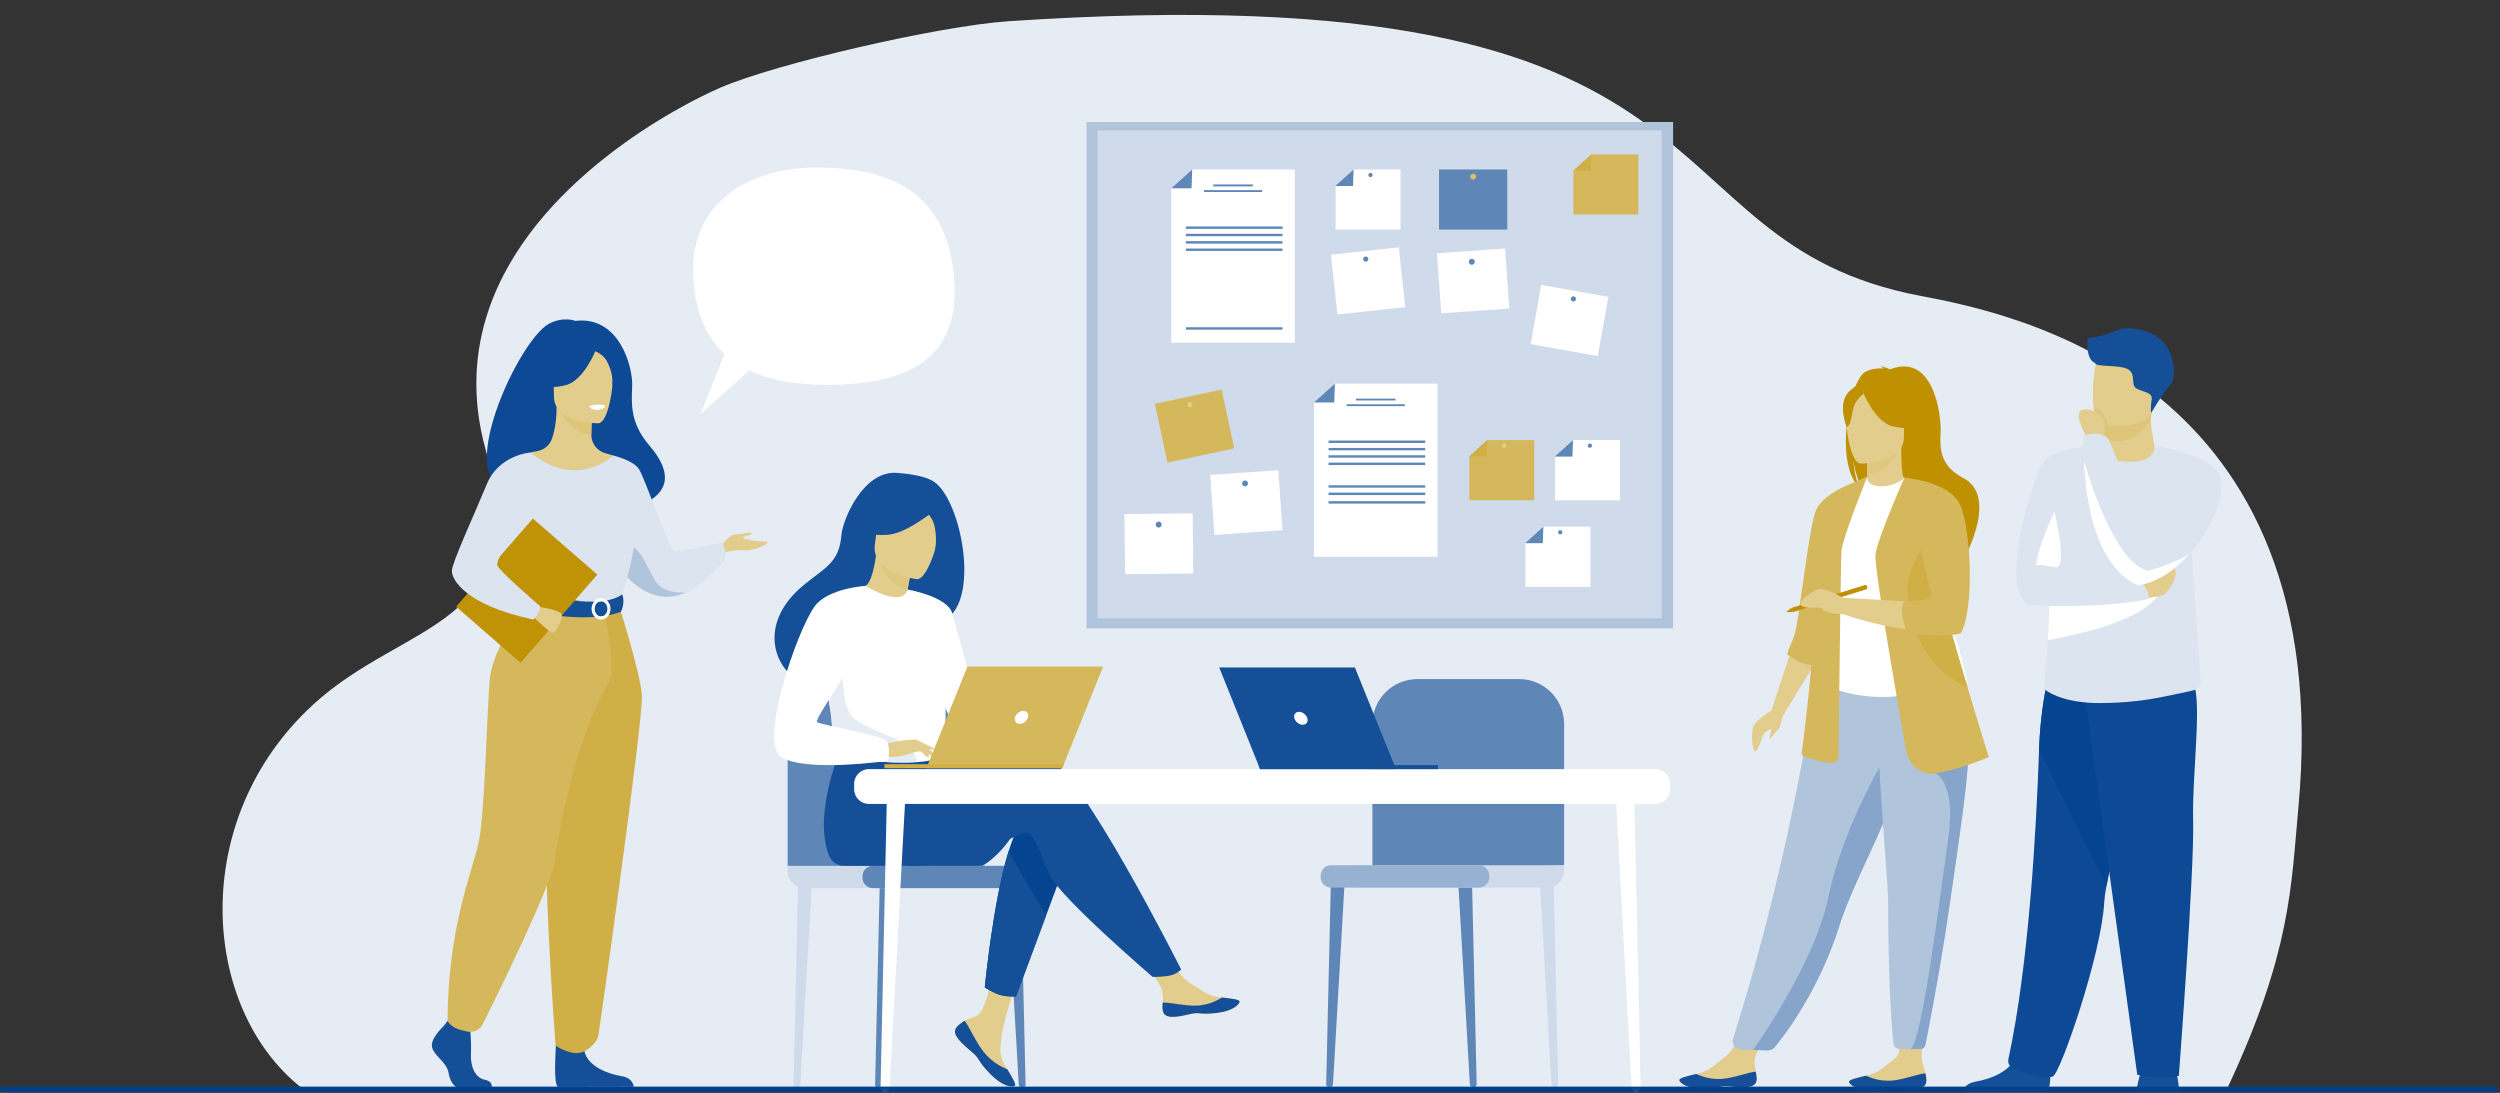<svg xmlns="http://www.w3.org/2000/svg" xmlns:xlink="http://www.w3.org/1999/xlink" width="549" height="240" viewBox="0 0 549 240">
    <rect x="0" y="0" width="549" height="240" fill="#333333" stroke="none"/>
    <defs>
        <path id="vwogg9oava" d="M0 239.909L548.623 239.909 548.623 0.801 0 0.801z"/>
    </defs>
    <g fill="none" fill-rule="evenodd">
        <g>
            <g transform="translate(-209 -3591) translate(209 3591)">
                <path fill="#E6ECF4" d="M66.125 238.814c.022.016 423.096-.052 423.096-.052 13.93-29.71 13.905-44.226 15.49-61.255 8.752-94.124-62.142-108.595-82.91-112.52C358.207 52.97 387.15-6.493 221.44 4.664c-15.188 1.023-50.998 9.277-63.34 14.625-8.655 3.748-41.268 20.52-50.836 48.89-3.022 8.953-3.747 19.062-.7 30.281 10.784 39.703-17.332 37.42-37.877 56.341-27.421 25.251-24.555 66.547-2.562 84.013"/>
                <path fill="#5E87B8" d="M323.522 238.784h.066c.386 0 .697-.318.688-.705l-1.044-45.257-3.076-.359 2.623 45.62c.023.393.35.701.743.701"/>
                <path fill="#CFDBEA" d="M341.446 238.784h.066c.386 0 .697-.318.688-.705l-1.044-45.257-3.076-.359 2.623 45.62c.023.393.349.701.743.701"/>
                <path fill="#5E87B8" d="M291.986 238.784h-.065c-.387 0-.697-.318-.689-.705l1.045-45.257 3.075-.359-2.623 45.62c-.022.393-.348.701-.743.701M343.484 190.015v-31.012c0-5.457-4.424-9.88-9.88-9.88H311.26c-5.457 0-9.88 4.423-9.88 9.88v32.198l42.104-1.186z"/>
                <path fill="#CFDBEA" d="M297.376 194.911h42.373c2.063 0 3.735-1.672 3.735-3.735v-1.16h-46.108v4.895z"/>
                <path fill="#96B1D1" d="M292.272 194.911h32.506c1.248 0 2.26-1.011 2.26-2.26v-.376c0-1.248-1.012-2.26-2.26-2.26h-32.506c-1.248 0-2.26 1.012-2.26 2.26v.377c0 1.248 1.012 2.26 2.26 2.26"/>
                <mask id="330opzrizb" fill="#fff">
                    <use xlink:href="#vwogg9oava"/>
                </mask>
                <path fill="#B0C4DC" d="M238.606 137.983L367.413 137.983 367.413 26.791 238.606 26.791z" mask="url(#330opzrizb)"/>
                <path fill="#CFDBEA" d="M241.058 135.766L364.908 135.766 364.908 28.644 241.058 28.644z" mask="url(#330opzrizb)"/>
                <path fill="#FFF" d="M284.345 75.252L257.205 75.252 257.205 41.362 261.808 37.214 284.345 37.214z" mask="url(#330opzrizb)"/>
                <path fill="#5E87B8" d="M257.206 41.363L261.66 41.363 261.808 37.214zM266.43 40.927L275.12 40.927 275.12 40.513 266.43 40.513zM264.385 42.168L277.166 42.168 277.166 41.754 264.385 41.754zM260.418 50.259L281.64 50.259 281.64 49.727 260.418 49.727zM260.418 51.875L281.64 51.875 281.64 51.343 260.418 51.343zM260.418 53.49L281.64 53.49 281.64 52.958 260.418 52.958zM260.418 55.106L281.64 55.106 281.64 54.574 260.418 54.574zM260.418 72.397L281.64 72.397 281.64 71.865 260.418 71.865z" mask="url(#330opzrizb)"/>
                <path fill="#FFF" d="M315.682 122.269L288.542 122.269 288.542 88.38 293.145 84.232 315.682 84.232z" mask="url(#330opzrizb)"/>
                <path fill="#5E87B8" d="M288.543 88.38L292.997 88.38 293.145 84.232zM297.767 87.944L306.457 87.944 306.457 87.53 297.767 87.53zM295.722 89.185L308.503 89.185 308.503 88.772 295.722 88.772zM291.755 97.277L312.977 97.277 312.977 96.744 291.755 96.744zM291.755 98.892L312.977 98.892 312.977 98.36 291.755 98.36zM291.755 100.508L312.977 100.508 312.977 99.976 291.755 99.976zM291.755 102.124L312.977 102.124 312.977 101.592 291.755 101.592zM291.755 107.095L312.977 107.095 312.977 106.563 291.755 106.563zM291.755 108.711L312.977 108.711 312.977 108.179 291.755 108.179zM291.755 110.585L312.977 110.585 312.977 110.053 291.755 110.053zM316.011 50.426L330.997 50.426 330.997 37.214 316.011 37.214z" mask="url(#330opzrizb)"/>
                <path fill="#D9BD69" d="M322.848 38.787c0-.362.293-.656.656-.656.363 0 .656.294.656.656 0 .363-.293.656-.656.656-.363 0-.656-.293-.656-.656" mask="url(#330opzrizb)"/>
                <path fill="#FFF" d="M315.569 55.621L330.519 54.577 331.439 67.757 316.489 68.8z" mask="url(#330opzrizb)"/>
                <path fill="#5E87B8" d="M322.556 57.531c-.025-.362.247-.675.609-.7.361-.025.675.247.7.609.025.361-.247.675-.609.7-.361.025-.675-.247-.7-.609" mask="url(#330opzrizb)"/>
                <path fill="#FFF" d="M265.77 104.294L280.72 103.25 281.64 116.43 266.69 117.474z" mask="url(#330opzrizb)"/>
                <path fill="#5E87B8" d="M272.757 106.204c-.025-.361.248-.675.609-.7.362-.025.675.247.7.609.026.361-.247.675-.608.7-.362.025-.676-.247-.7-.609" mask="url(#330opzrizb)"/>
                <path fill="#FFF" d="M246.925 112.886L261.911 112.732 262.046 125.943 247.061 126.097z" mask="url(#330opzrizb)"/>
                <path fill="#5E87B8" d="M253.786 115.208c-.003-.363.287-.66.65-.663.362-.004.659.287.662.65.004.362-.286.658-.649.662-.362.004-.659-.287-.663-.65" mask="url(#330opzrizb)"/>
                <path fill="#FFF" d="M338.455 62.557L353.207 65.194 350.883 78.2 336.131 75.563z" mask="url(#330opzrizb)"/>
                <path fill="#5E87B8" d="M344.955 65.537c.055-.31.352-.516.662-.461.31.055.516.352.46.662-.054.31-.351.517-.661.461-.31-.055-.517-.352-.461-.662" mask="url(#330opzrizb)"/>
                <path fill="#FFF" d="M292.274 55.928L307.173 54.315 308.594 67.45 293.695 69.063z" mask="url(#330opzrizb)"/>
                <path fill="#5E87B8" d="M299.348 56.962c-.033-.313.193-.595.506-.628.314-.034.595.192.629.505.034.314-.193.595-.506.629-.313.034-.595-.192-.629-.506" mask="url(#330opzrizb)"/>
                <path fill="#D6B85C" d="M253.617 88.671L268.274 85.546 271.029 98.467 256.373 101.592z" mask="url(#330opzrizb)"/>
                <path fill="#E2CD8C" d="M261.008 89.332c-.265-.171-.34-.524-.169-.789.172-.264.525-.34.79-.168.264.171.34.525.168.79-.172.263-.525.339-.79.167" mask="url(#330opzrizb)"/>
                <path fill="#FFF" d="M307.565 50.426L293.302 50.426 293.302 40.842 297.251 37.214 307.565 37.214z" mask="url(#330opzrizb)"/>
                <path fill="#5E87B8" d="M293.226 40.842L297.122 40.842 297.251 37.214zM300.486 38.436c0-.258.21-.468.47-.468.258 0 .468.21.468.468 0 .26-.21.47-.469.47s-.469-.21-.469-.47" mask="url(#330opzrizb)"/>
                <path fill="#FFF" d="M349.24 128.875L334.977 128.875 334.977 119.291 338.926 115.663 349.24 115.663z" mask="url(#330opzrizb)"/>
                <path fill="#5E87B8" d="M334.901 119.292L338.797 119.292 338.926 115.663zM342.161 116.885c0-.258.21-.469.469-.469.26 0 .469.21.469.47 0 .258-.21.468-.47.468-.258 0-.468-.21-.468-.469" mask="url(#330opzrizb)"/>
                <path fill="#FFF" d="M355.747 109.856L341.483 109.856 341.483 100.273 345.433 96.645 355.747 96.645z" mask="url(#330opzrizb)"/>
                <path fill="#5E87B8" d="M341.407 100.273L345.303 100.273 345.433 96.645zM348.668 97.867c0-.26.21-.47.469-.47.258 0 .468.21.468.47 0 .259-.21.469-.468.469-.26 0-.47-.21-.47-.47" mask="url(#330opzrizb)"/>
                <path fill="#D6B85C" d="M336.924 109.856L322.66 109.856 322.66 100.273 326.61 96.645 336.924 96.645z" mask="url(#330opzrizb)"/>
                <path fill="#D1AF47" d="M322.584 100.273L326.48 100.273 326.61 96.645z" mask="url(#330opzrizb)"/>
                <path fill="#E2CD8C" d="M329.845 97.867c0-.26.21-.47.469-.47s.469.21.469.47c0 .259-.21.469-.47.469-.258 0-.468-.21-.468-.47" mask="url(#330opzrizb)"/>
                <path fill="#D6B85C" d="M359.772 47.119L345.509 47.119 345.509 37.535 349.458 33.907 359.772 33.907z" mask="url(#330opzrizb)"/>
                <path fill="#D1AF47" d="M345.433 37.535L349.328 37.535 349.458 33.907z" mask="url(#330opzrizb)"/>
                <path fill="#E2CD8C" d="M385.746 237.165c-.13 1.762-2.615 1.78-5.437 1.454-2.82-.328-2.07.386-6.02.441-3.95.055-5.312-1.25-5.503-1.815-.17-.5 1.732-.922 3.767-1.418.256-.06.513-.126.77-.19 2.295-.584 3.814-2.301 5.777-3.801 1.86-1.42 4.26-6.562 4.26-6.562l5.395-.244s-2.273 4.609-3.126 6.595c-.502 1.17-.288 2.605-.07 3.707.116.6.233 1.212.187 1.833" mask="url(#330opzrizb)"/>
                <path fill="#144F98" d="M380.31 238.619c-2.822-.328-2.072.386-6.021.441-3.95.055-5.312-1.25-5.503-1.815-.17-.5 1.732-.922 3.767-1.418l.024.038s2.544 1.365 5.796 1.038c2.652-.266 5.357-1.373 7.186-1.57.116.599.233 1.211.187 1.832-.13 1.762-2.615 1.78-5.437 1.454" mask="url(#330opzrizb)"/>
                <path fill="#E2CD8C" d="M423.012 237.53c-.128 1.763-2.614 1.784-5.435 1.46-2.822-.325-2.07.388-6.02.447-3.95.06-5.313-1.245-5.505-1.81-.171-.5 1.731-.923 3.766-1.42.256-.063.513-.127.77-.193 2.293-.585 3.811-2.304 5.773-3.806 1.859-1.423.002-9.844.002-9.844l5.935-.578s-.285 7.091-.28 10.315c0 1.272.586 2.495.805 3.597.118.599.235 1.212.189 1.833" mask="url(#330opzrizb)"/>
                <path fill="#144F98" d="M417.577 238.99c-2.822-.325-2.07.388-6.02.447-3.95.059-5.313-1.245-5.505-1.81-.17-.5 1.731-.923 3.766-1.42l.024.036s2.545 1.363 5.797 1.033c2.651-.269 5.355-1.378 7.184-1.578.117.599.235 1.212.189 1.833-.128 1.762-2.614 1.783-5.435 1.458" mask="url(#330opzrizb)"/>
                <path fill="#BF9000" d="M405.692 91.98c-1.022-4.202.46-6.16 1.795-7.201.634-1.547 1.357-2.662 2.097-3.082 1.349-.767 2.965-.85 4.096-.784-.292-.3-.864-.41-.864-.41.7-.104 2.266.592 2.266.592 9.752-3.758 11.285 10.601 11.08 13.937-.204 3.336-.177 7.265 4.897 9.893 9.68 5.015-3.217 23.913-3.217 23.913.246-2.695-12.193-16.921-18.682-21.182-1.58-2.326-2.141-6.434-2.183-6.757.272 3.257.83 5.085 1.328 6.113-2.958-2.722-3.396-9.259-2.613-15.032" mask="url(#330opzrizb)"/>
                <path fill="#E2CD8C" d="M409.544 107.868c-.033.015 3.133 1.658 5.514 1.007 2.24-.61 3.704-3.515 3.673-3.521-.948-.189-1.222-1.492-1.202-7.094l-.429.085-7.21 1.428s.164 2.269.169 4.406c.005 1.795-.104 3.497-.515 3.69" mask="url(#330opzrizb)"/>
                <path fill="#DFC780" d="M409.89 99.773s.164 2.269.169 4.406c4.035-.113 6.167-3.794 7.041-5.834l-7.21 1.428z" mask="url(#330opzrizb)"/>
                <path fill="#B0C4DC" d="M380.554 228.13c-.354 1.109.441 2.25 1.603 2.305l2.816.132 2.981.091c.746.023 1.458-.302 1.929-.88 2.38-2.918 9.702-12.646 14.144-26.779.125-.396.256-.797.396-1.203 2.933-8.554 9.015-19.29 12.22-29.01.51-1.547.968-3.004 1.379-4.383.132-.442.26-.876.382-1.303 2.362-8.206 3.045-13.594 3.675-19.35l-23.141.185s-4.872 37.867-18.384 80.196" mask="url(#330opzrizb)"/>
                <path fill="#FFF" d="M402.178 134.637c.058 11.013-1.616 15.737-1.616 15.737s9.908 5.034 21.685 1.328c.138-.043 9.75-2.237 9.75-2.237-.197-.445-1.95-7.867-2.141-8.276-2.487-5.34-4.374-7.68-4.67-9.322-.546-3.064-.558-6.235-.286-9.226.719-7.916 2.856-14.488 2.856-14.488-3.209-.73-6.214-2.013-9.553-3.266-.768.957-3.117 1.958-5.154 1.912-2.346-.052-3.106-1.056-2.985-2.152-2.5 1.39-4.494 2.705-4.494 2.705-2.124 3.69-6.434 7.274-6.745 12.935-.078 1.392 3.35 14.042 3.353 14.35" mask="url(#330opzrizb)"/>
                <path fill="#87A5CA" d="M422.08 135.865c1.011 1.432 2.95 10.134 7.776 11.228-2.487-6.203-4.374-8.922-4.67-10.828-.546-3.56-.558-7.244-.285-10.718-1.616-2.83-2.822-4.772-2.822-4.772-.126-.457-2.566-8.002-3.348-1.258-.78 6.745 2.219 14.746 3.348 16.348" mask="url(#330opzrizb)"/>
                <path fill="#E2CD8C" d="M408.542 101.797s9.547.157 9.553-5.79c.007-5.946 1.244-9.93-4.851-10.282-6.095-.352-7.282 1.916-7.767 3.9-.485 1.984.582 11.978 3.065 12.172" mask="url(#330opzrizb)"/>
                <path fill="#BF9000" d="M408.896 85.58s2.614 6.975 6.625 8.007c4.011 1.031 5.751-.043 5.751-.043s-3.077-2.445-3.715-6.711c0 0-6.69-4.574-8.661-1.254" mask="url(#330opzrizb)"/>
                <path fill="#BF9000" d="M409.544 86.145s-1.952 1.558-2.428 3.072-.69 4.632-1.599 4.526c0 0-1.969-4.742.244-7.424 2.347-2.845 3.783-.174 3.783-.174" mask="url(#330opzrizb)"/>
                <path fill="#E2CD8C" d="M393.522 142.281L389.013 156.027 391.585 157.059 399.04 144.914z" mask="url(#330opzrizb)"/>
                <path fill="#D6B85C" d="M405.678 106.542s-5.316 2.11-6.855 5.4c-1.538 3.288-3.868 25.35-4.796 27.616-.928 2.266-1.626 4.06-1.626 4.06s2.68 2.258 5.377 2.425c2.695.166 7.9-39.5 7.9-39.5" mask="url(#330opzrizb)"/>
                <path fill="#D6B85C" d="M410.064 104.647s-5.523 13.644-5.685 16.406c-.163 2.76-.65 45.156-.65 45.156s.325 1.949-3.411 1.137c-3.736-.813-4.71-1.625-4.71-1.625s3.573-26.151 2.598-35.247c-.974-9.097 7.472-23.932 7.472-23.932l4.386-1.895z" mask="url(#330opzrizb)"/>
                <path fill="#87A5CA" d="M384.974 230.567l3.235.1c.579.017 1.133-.232 1.501-.678 2.175-2.634 9.761-12.495 14.317-26.99.125-.396.256-.797.396-1.204 2.933-8.553 9.015-19.29 12.22-29.008.51-1.548.968-3.005 1.379-4.384.132-.442.26-.876.382-1.303l-3.408-2.586s-10.232 16.568-13.399 32.16c-2.752 13.544-13.771 29.84-16.623 33.893" mask="url(#330opzrizb)"/>
                <path fill="#B0C4DC" d="M414.64 198.126c-.055 7.173.285 23.161 1.158 30.976.08.716.685 1.255 1.404 1.255h2.415c1.018 0 1.78-.007 2.285-.014.438-.007.811-.32.896-.75 2.4-12.22 4.12-22.37 5.378-31.142 1.052-7.342 1.988-13.636 2.707-19.055.725-5.453 1.228-10.019 1.408-13.876.028-.608.049-1.2.06-1.772.012-.577.015-1.138.01-1.682l-19.995-1.949c.252 13.285 2.306 33.603 2.274 38.01" mask="url(#330opzrizb)"/>
                <path fill="#87A5CA" d="M419.617 230.357c.914 0 1.622-.005 2.123-.012.531-.007.986-.388 1.088-.91 2.385-12.148 4.095-22.25 5.347-30.984 1.053-7.342 1.989-13.636 2.708-19.055.725-5.453 1.228-10.019 1.408-13.877l-7.337 4.316s4.683 1.652 2.897 14.16c-1.787 12.507-5.747 44.592-8.234 46.362" mask="url(#330opzrizb)"/>
                <path fill="#D6B85C" d="M418.673 165.397s1.408 5.088 6.28 4.439c4.874-.65 11.803-3.574 11.803-3.574s-2.082-6.58-4.671-15.224c-3.135-10.466-7.016-23.957-8.845-32.467-.513-2.385-.864-4.376-.994-5.803l-4.043-7.843s-6.028 13.529-6.352 16.94c-.325 3.411 6.822 43.532 6.822 43.532" mask="url(#330opzrizb)"/>
                <path fill="#E2CD8C" d="M423.538 121.356l-5.335-16.431c.014.007 6.739 2 10.121 3.71 0 0 2.115 2.726 3.423 9.014 0 0 1.382 15.099-1.704 20.621 0 0-9.746 1.95-25.34-3.41v-3.574s17.056.893 20.548 1.3l-1.713-11.23z" mask="url(#330opzrizb)"/>
                <path fill="#D1AF47" d="M418.889 129.012c.217 5.522 1.517 16.243 13.103 21.981l.093.045c-3.135-10.466-7.016-23.957-8.845-32.467-2.128 3.18-4.47 7.4-4.351 10.44" mask="url(#330opzrizb)"/>
                <path fill="#D6B85C" d="M418.203 104.925s9.89.697 12.273 6.003c2.382 5.306 3.14 22.957.109 28.155 0 0-4.175 1.188-11.558-.192l-.273-.052s-2.355-5.767-.244-6.903c0 0 6.227.324 5.577-1.733-.65-2.058-5.884-25.278-5.884-25.278" mask="url(#330opzrizb)"/>
                <path fill="#BF9000" d="M393.403 133.494l.292.936 16.23-5.049s.217-.246.11-.574c-.118-.361-.401-.362-.401-.362l-16.23 5.049z" mask="url(#330opzrizb)"/>
                <path fill="#BF9000" d="M392.23 134.379L393.403 133.494 393.695 134.43z" mask="url(#330opzrizb)"/>
                <path fill="#E2CD8C" d="M389.653 155.652s-4.117 2.275-4.658 4.008c-.542 1.734-.17 5.364.484 5.31.654-.055 1.629-3.901 2.17-4.172.542-.271 1.3-1.083 1.3-.487 0 .595-.542 1.679-.27 1.842.27.162 1.137-1.517 1.733-1.842.596-.325.846-3.004 1.426-3.724.579-.719-2.185-.935-2.185-.935M404.704 131.286s-3.682-2.268-5.227-1.919c-1.545.349-5.481 3.2-3.588 3.817 1.894.618 3.427-.03 4.155.418.728.449 1.266 1.268 4.66 1.257 3.393-.01 0-3.573 0-3.573" mask="url(#330opzrizb)"/>
                <path fill="#0D4995" d="M115.134 106.923c-.618-1.19 13.466-5.477 13.689 6.271 0 0 26.382-.648 13.785-15.353-4.36-5.09-3.912-9.3-3.781-13.218.132-3.919-2.716-15.307-12.482-14.16 0 0-2.557-1.04-5.749.615-7.257 3.765-23.516 40.178-5.462 35.845" mask="url(#330opzrizb)"/>
                <path fill="#E2CD8C" d="M158.265 120.058s1.718-2.615 3.102-2.666c1.384-.051 3.947-.769 3.742-.256-.205.512-1.794.564-1.948.871-.154.308 2.358.77 3.075.82.718.052 2.41 0 2.359.36-.052.358-3.05 1.845-5.165 1.64-2.114-.206-4.729.615-4.729.615l-.436-1.384z" mask="url(#330opzrizb)"/>
                <path fill="#DBE4EF" d="M133.43 120.903s.933 1.849 2.626 3.973c2.04 2.555 5.187 5.508 9.138 6.09 1.887.28 3.732-.127 5.429-.88l.005-.002c4.798-2.13 8.406-7.028 8.406-7.028.846-2.306-.538-3.87-.538-3.87s-9.688 2.179-10.61 1.717c-.924-.461-6.306-15.967-7.587-17.915-1.283-1.949-5.65-2.96-5.65-2.96l-1.22 20.875z" mask="url(#330opzrizb)"/>
                <path fill="#B0C4DC" d="M136.056 124.876c2.04 2.555 5.187 5.508 9.138 6.09 1.887.28 3.732-.127 5.428-.88-.187.024-4.979.617-6.89-2.8-1.948-3.487-4.054-9.023-6.948-7.178-1.25.797-1.194 2.776-.728 4.768" mask="url(#330opzrizb)"/>
                <path fill="#144F98" d="M97.284 225.484s-2.956 2.698-2.38 4.615c.577 1.917 3.245 3.195 3.606 5.537.36 2.343 1.802 3.621 3.1 3.621h6.188s.955-1.649-1.352-2.145c-2.307-.497-3.177-3.25-3.033-5.807.144-2.555-.217-5.963-.217-5.963l-4.902-1.136-1.01 1.278zM122.306 226.629s-1.064 11.43.234 12.068l16.61-.034s0-1.917-2.668-2.343c-2.668-.426-7.354-1.988-8.148-5.466-.793-3.48-6.028-4.225-6.028-4.225" mask="url(#330opzrizb)"/>
                <path fill="#E2CD8C" d="M110.47 144.633c3.417-7.665 5.509-9.865 5.11-12.244-.297-1.771.904-33.016.904-33.016.406-.125 1.219-.238 1.663-.337 1.403-.311 2.563-1.296 3.046-2.649.582-1.629 1.044-4.035 1.033-7.05l.438.087 7.362 1.458s-.167 2.317-.172 4.5v.054c-.01 1.895 1.234 3.568 3.055 4.094.93.268 1.74.498 1.74.498s2.703 7.718 3.219 15.646c.516 7.929-4.916 11.373.04 27.217 5.061 16.182-29.327 5.978-27.439 1.742" mask="url(#330opzrizb)"/>
                <path fill="#DEC57A" d="M130.026 90.882s-.167 2.317-.172 4.5c-4.12-.117-6.298-3.875-7.19-5.958l7.362 1.458z" mask="url(#330opzrizb)"/>
                <path fill="#E2CD8C" d="M131.402 92.949s-9.747.16-9.754-5.911c-.006-6.071-1.269-10.14 4.954-10.5 6.223-.358 7.434 1.957 7.93 3.983.495 2.026-.595 12.23-3.13 12.428" mask="url(#330opzrizb)"/>
                <path fill="#0D4995" d="M131.041 76.39s-2.668 7.123-6.764 8.176-5.872-.044-5.872-.044 3.141-2.495 3.793-6.852c0 0 6.83-4.67 8.843-1.28" mask="url(#330opzrizb)"/>
                <path fill="#0D4995" d="M130.38 76.968s1.979.74 2.793 2.184c.797 1.41 1.475 3.28 1.318 5.573 0 0 2.01-4.841-.25-7.58-2.395-2.904-3.861-.177-3.861-.177" mask="url(#330opzrizb)"/>
                <path fill="#E6ECF4" d="M129.281 89.182s.673.885 2.018.821c1.084-.051 1.502-.991 1.502-.991s-1.99-.48-3.52.17" mask="url(#330opzrizb)"/>
                <path fill="#DBE4EF" d="M109.529 113.194s-.248 3.49 0 7.677c.164 2.776 2.972 6.495 3.37 7.414 1 2.307 2.127 2.682 2.127 2.682l8.721 2.137 3.067.75 9.67-2.887s4.404-12.293 2.635-19.214c-1.768-6.92-4.47-11.726-4.47-11.726s-7.89 7.726-18.165-.655l-6.955 13.822z" mask="url(#330opzrizb)"/>
                <path fill="#C49812" d="M112.081 122.005c.165 2.775.42 5.36.818 6.28 1 2.307 2.127 2.682 2.127 2.682l8.721 2.137 3.788-1.113s-12.644-1.916-11.243-12.794l-4.21 2.808z" mask="url(#330opzrizb)"/>
                <path fill="#D1AF47" d="M135.869 132.833s4.788 14.906 5.096 19.98c.307 5.075-9.154 72.093-9.535 74.431-.358 2.205-3.096 3.61-3.096 3.61s-1.258.742-3.055.235c-2.493-.704-3.28-1.547-3.28-1.547s-3.728-47.796-1.421-64.87c2.306-17.074 2.333-31.84 2.333-31.84h12.958z" mask="url(#330opzrizb)"/>
                <path fill="#D6B85C" d="M115.58 132.389s-7.305 9.8-7.986 16.426c-.681 6.625-1.068 29.898-2.52 36.357-1.45 6.459-6.78 18.888-6.78 39.034 0 0 .554 1.154 2.265 1.77.547.196 1.28.387 1.991.55 1.411.324 2.859-.366 3.502-1.662 3.604-7.256 15.084-30.658 15.672-35.516.417-3.438 4.041-26.19 11.948-39.541 1.898-3.205-1.165-15.952-1.165-15.952l-16.927-1.466z" mask="url(#330opzrizb)"/>
                <path fill="#FFF" d="M129.498 89.345s.168.715 1.948.605c0 0 1.495-.093 1.449-.879 0 0-1.449-.56-3.397.274" mask="url(#330opzrizb)"/>
                <path fill="#144F98" d="M136.634 130.532s-1.923 1.52-5.742 1.598c-4.562.091-15.865-1.163-15.865-1.163s-.502 1.403-.482 2.885c0 0 13.805 3.482 21.804.508 0 0 1.032-1.941.285-3.828" mask="url(#330opzrizb)"/>
                <path fill="#FFF" d="M130.595 133.705c0 .919.624 1.666 1.392 1.666.767 0 1.391-.747 1.391-1.666 0-.919-.624-1.666-1.391-1.666-.768 0-1.392.747-1.392 1.666m-.69 0c0-1.3.934-2.356 2.082-2.356 1.147 0 2.081 1.056 2.081 2.356 0 1.3-.934 2.355-2.081 2.355-1.148 0-2.082-1.056-2.082-2.355" mask="url(#330opzrizb)"/>
                <path fill="#C09205" d="M100.165 133.228L114.309 145.545 131.168 126.184 117.023 113.867z" mask="url(#330opzrizb)"/>
                <path fill="#E2CD8C" d="M118.217 133.273s5.182.606 5.166 1.837c-.016 1.23-1.291 3.757-1.931 3.87-.64.112-4.218-3.418-4.218-3.418l.983-2.289z" mask="url(#330opzrizb)"/>
                <path fill="#DBE4EF" d="M116.484 99.372s-6.919.485-9.57 6.933c-2.653 6.447-7.685 17.272-7.685 19.093 0 1.821 2.81 7.435 17.907 10.663 0 0 1.561-1.643 1.467-2.942 0 0-9.424-8.094-9.398-9.04.047-1.79 1.544-4.151 9.818-12.428 2.25-2.25-2.539-12.279-2.539-12.279" mask="url(#330opzrizb)"/>
                <path fill="#5E87B8" d="M192.927 238.905h-.066c-.386 0-.697-.318-.688-.705l1.044-45.257 3.075-.359-2.622 45.62c-.023.393-.349.7-.743.7" mask="url(#330opzrizb)"/>
                <path fill="#CFDBEA" d="M175.003 238.905h-.066c-.386 0-.697-.318-.688-.705l1.044-45.257 3.076-.359-2.623 45.62c-.023.393-.349.7-.743.7" mask="url(#330opzrizb)"/>
                <path fill="#5E87B8" d="M224.463 238.905h.065c.387 0 .698-.318.688-.705l-1.044-45.257-3.076-.359 2.624 45.62c.022.393.348.7.743.7M172.965 190.136v-31.012c0-5.457 4.424-9.88 9.88-9.88h22.344c5.457 0 9.88 4.423 9.88 9.88v32.197l-42.104-1.185z" mask="url(#330opzrizb)"/>
                <path fill="#CFDBEA" d="M219.073 195.032H176.7c-2.063 0-3.735-1.672-3.735-3.735v-1.16h46.108v4.895z" mask="url(#330opzrizb)"/>
                <path fill="#5E87B8" d="M224.177 195.032H191.67c-1.247 0-2.26-1.011-2.26-2.26v-.376c0-1.248 1.013-2.26 2.26-2.26h32.507c1.248 0 2.26 1.012 2.26 2.26v.377c0 1.248-1.012 2.26-2.26 2.26" mask="url(#330opzrizb)"/>
                <path fill="#144F98" d="M222.976 182.409c-3.201 5.57-7.227 7.721-7.227 7.721h-16.75s26.419-11.971 23.977-7.721" mask="url(#330opzrizb)"/>
                <path fill="#E2CD8C" d="M210.112 225.513c-.437.5-.492 1.06-.276 1.656 0 .002.001.006.004.008.4 1.104 1.72 2.337 3.252 3.568.196.158.37.302.522.435.04.035.08.07.117.105.03.027.06.056.09.081 1.43 1.318.892 1.62 3.46 4.294 2.929 3.047 4.945 3.102 5.519 2.825.485-.237-.501-1.853-1.593-3.67-.053-.087-.105-.176-.16-.264l-.434-.73c-1.28-2.186-.952-3.211-.648-6.465.247-2.643 4.113-14.769 4.113-14.769l-5.612-.967s-1.69 9.656-3.552 11.143c-.996.793-2.11.803-3.067 1.39-.068.04-.135.083-.2.126-.544.36-1.098.732-1.535 1.234" mask="url(#330opzrizb)"/>
                <path fill="#144F98" d="M210.112 225.513c-.437.5-.492 1.06-.276 1.656 0 .002.001.006.004.008.489 1.103 1.776 2.33 3.258 3.557.193.16.364.308.516.446.04.035.08.07.117.105.03.027.06.056.09.081 1.43 1.318.892 1.62 3.46 4.294 2.929 3.047 4.945 3.102 5.519 2.825.485-.237-.501-1.853-1.593-3.67-.57-.208-3.219-1.284-5.22-3.846-1.764-2.25-2.94-5.141-4.14-6.816-.068.04-.135.083-.2.126-.544.36-1.098.732-1.535 1.234" mask="url(#330opzrizb)"/>
                <path fill="#E2CD8C" d="M255.364 222.008c.346 1.732 2.815 1.443 5.574.769s2.103.127 6.03-.307c3.925-.435 5.115-1.899 5.235-2.483.107-.518-1.833-.7-3.914-.94-.262-.03-.524-.062-.787-.094-2.35-.295-4.07-1.811-6.204-3.056-2.022-1.18-5.038-5.985-5.038-5.985l-5.385.427s2.826 4.292 3.919 6.157c.643 1.098.608 2.55.528 3.67-.042.61-.081 1.232.042 1.842" mask="url(#330opzrizb)"/>
                <path fill="#144F98" d="M260.938 222.777c2.759-.674 2.103.127 6.03-.307 3.925-.435 5.115-1.899 5.235-2.483.107-.518-1.833-.7-3.914-.94l-.02.04s-2.354 1.67-5.622 1.748c-2.664.065-5.485-.699-7.325-.67-.042.61-.081 1.233.042 1.843.346 1.732 2.815 1.443 5.574.769" mask="url(#330opzrizb)"/>
                <path fill="#054491" d="M234.729 187.578l-5.034 13.545-6.571 17.685s-1.784.172-3.492-.319c-1.572-.455-3.376-1.643-3.376-1.643s1.825-18.99 5.229-29.89c.872-2.798 1.85-5.061 2.929-6.335 5.276-6.237 10.315 6.957 10.315 6.957" mask="url(#330opzrizb)"/>
                <path fill="#144F98" d="M229.61 166.067c-3.297-1.063-12.702.302-22.15 2.152l-1.978-3.263-20.408-1.594s-6.734 14.934-3.047 24.45c.542 1.398 1.618 2.295 3.454 2.324h.298s12.146-.007 16.09-.007c10.149 0 21.478-6.976 22.944-7.27 2.399-.48 3.359 4.319 5.758 9.357 2.398 5.037 22.55 22.31 22.55 22.31s3.097.03 4.376-.45c1.376-.515 1.88-1.186 1.88-1.186s-22.33-44.424-29.766-46.823M204.679 105.533c-2.614-1.373-6.592-1.558-7.239-1.645-7.732-1.04-12.387 10.197-12.66 13.602-.505 6.276-3.825 7.233-8.498 11.163-9.37 7.882-6.623 17.04-1.499 20.442 3.074 2.041 8.493 0 8.493 0 .076.053 14.819-8.242 22.086-12.243 10.894-1.549 5.979-27.82-.683-31.319" mask="url(#330opzrizb)"/>
                <path fill="#E2CD8C" d="M199.27 133.446c.033.02-3.575 1.252-5.987.184-2.27-1.003-3.989-4.736-3.955-4.739 1.033-.047 2.166-.95 3.039-6.871l.44.157 7.39 2.66s-.535 2.371-.882 4.63c-.291 1.895-.448 3.71-.044 3.979" mask="url(#330opzrizb)"/>
                <path fill="#DFC780" d="M200.197 124.837s-.535 2.371-.882 4.63c-4.245-.765-5.91-4.995-6.509-7.29l7.391 2.66z" mask="url(#330opzrizb)"/>
                <path fill="#E2CD8C" d="M201.298 127.19s-10.112-1.357-9.17-7.641c.942-6.284.272-10.692 6.768-10.091 6.496.6 7.388 3.186 7.584 5.36.195 2.175-2.527 12.564-5.182 12.373" mask="url(#330opzrizb)"/>
                <path fill="#144F98" d="M206.111 111.374s-6.473 5.578-10.876 6.028c-4.404.45-6.07-.964-6.07-.964s2.595-2.155 4.157-5.632c.46-1.025 1.433-1.728 2.552-1.825 3.144-.272 9.104-.395 10.237 2.393" mask="url(#330opzrizb)"/>
                <path fill="#144F98" d="M202.065 110.874s2.165 2.094 2.847 3.647c.658 1.499.856 5.083.332 6.507 0 0 3.374-6.561 1.464-9.748-2.026-3.38-4.643-.406-4.643-.406" mask="url(#330opzrizb)"/>
                <path fill="#FFF" d="M207.786 148.342c-.306 20.47-.084 16.192-2.323 18.135-.54.467-2.057.746-4.053.878-6.276.416-17.31-.618-17.73-1.778-1.447-4.013-.425-5.26-1.633-11.405-.126-.653-.282-1.36-.465-2.13-1.007-4.222-1.987-5.657 1.586-12.438 3.24-6.141 6.606-11.126 6.909-10.946 8.549 5.075 9.238.81 9.238.81s8.62 8.89 8.47 18.874" mask="url(#330opzrizb)"/>
                <path fill="#144F98" d="M229.695 201.123l-6.571 17.685s-1.784.172-3.491-.319c-1.573-.454-3.377-1.643-3.377-1.643s1.825-18.99 5.229-29.89l8.21 14.167z" mask="url(#330opzrizb)"/>
                <path fill="#FFF" d="M199.315 129.466s8.797 1.491 9.83 5.279l7.111 26.052s-4.472.803-6.538-1.263c-2.065-2.066-7.188-19.166-7.188-19.166l-3.215-10.902z" mask="url(#330opzrizb)"/>
                <path fill="#E6ECF4" d="M201.41 167.355c-6.276.416-17.31-.618-17.73-1.778-1.447-4.013-.425-5.26-1.633-11.405l3.027-8.525s-.5 9.493 2.3 11.99c2.796 2.497 11.461 4.82 12.822 6.906.657 1.002 1.088 2.005 1.214 2.812" mask="url(#330opzrizb)"/>
                <path fill="#E2CD8C" d="M194.219 163.362s6.192-1.379 7.191-.83c1 .55 3.441 2.552 3.747 3.248.306.697-2.224-.528-3.047-.75-.533-.142-1.936.345-2.63.577-2.923.974-4.714.473-4.714.473l-.547-2.718z" mask="url(#330opzrizb)"/>
                <path fill="#FFF" d="M190.072 128.654s-8.315.512-11.193 4.526c-4.052 5.651-12.09 29.735-7.483 32.947 5.188 3.617 23.61.946 23.61.946s.613-2.865-.24-4.251c-.853-1.386-14.714-3.625-15.354-4.265-.64-.64 7.997-12.475 7.997-14.395 0-1.919 2.663-15.508 2.663-15.508" mask="url(#330opzrizb)"/>
                <path fill="#E2CD8C" d="M201.71 164.256s1.297 1.674 1.723 1.874c.425.2.7.15.7.15l-.874-1.574-1.549-.45zM201.41 162.533l3.773 1.832s-.161.262-.625.241c-.465-.021-1.637-.45-1.637-.45l-1.51-1.623z" mask="url(#330opzrizb)"/>
                <path fill="#D6B85C" d="M203.433 168.694L233.272 168.694 242.249 146.372 212.455 146.372z" mask="url(#330opzrizb)"/>
                <path fill="#D1AF47" d="M233.622 167.824L194.219 167.824 194.219 168.694 233.272 168.694z" mask="url(#330opzrizb)"/>
                <path fill="#FFF" d="M225.74 157.533c.225-.785-.229-1.421-1.013-1.421-.785 0-1.604.636-1.829 1.42-.225.785.229 1.422 1.014 1.422s1.603-.637 1.828-1.421M359.282 239.731h.087c.511 0 .922-.445.91-.986l-1.38-63.367-4.068-.502 3.469 63.873c.03.551.46.982.982.982M194.367 239.731h-.087c-.511 0-.922-.445-.91-.986l1.38-63.367 4.068-.502-3.469 63.873c-.03.551-.46.982-.982.982" mask="url(#330opzrizb)"/>
                <path fill="#FFF" d="M363.512 176.544H190.819c-1.794 0-3.25-1.455-3.25-3.25v-1.147c0-1.794 1.456-3.25 3.25-3.25h172.693c1.794 0 3.25 1.456 3.25 3.25v1.148c0 1.794-1.456 3.25-3.25 3.25M152.224 60.295c-.657-16.27 12.98-23.498 26.924-23.498 13.944 0 29.119 3.612 30.433 25.248.846 13.918-6.574 22.482-27.939 22.482-7.205 0-12.805-1.136-17.094-3.163l-10.68 9.49 5.248-13.118c-4.65-4.322-6.608-10.42-6.892-17.44" mask="url(#330opzrizb)"/>
                <path fill="#144F98" d="M469.15 239.662s.393-3.057 1.3-4.874c.91-1.817 6.692-.661 6.692-.661s1.157.991 1.405 5.617l-9.397-.082zM449.449 239.62c1.359-.829.586-7.016.586-7.016s-6.332-5.065-7.202-1.187c-.87 3.878-6.015 5.62-8.943 6.094-2.021.328-2.647 1.447-2.841 2.11h18.4z" mask="url(#330opzrizb)"/>
                <path fill="#0D4995" d="M462.563 194.622c-.258 1.42-.421 2.585-.465 3.42-.588 11.48-9.663 37.73-11.286 38.341-2.512.948-6.467-1.066-8.537-1.726-.857-.273-1.436-1.138-1.245-2.015 4.494-20.661 6.146-50.412 6.747-68.026.304-8.872 1.826-15 1.826-15s22.134-5.906 22.266 1.565c.116 6.61-7.332 32.536-9.306 43.441" mask="url(#330opzrizb)"/>
                <path fill="#054491" d="M462.563 194.622l-14.786-30.006c.304-8.872 1.826-15 1.826-15s22.134-5.906 22.266 1.565c.116 6.61-7.332 32.536-9.306 43.441" mask="url(#330opzrizb)"/>
                <path fill="#0D4995" d="M457.638 151.207l11.701 84.805s5.139 1.239 9.135.247c0 0 3.426-45.103 3.14-56.007-.285-10.904 2.46-29.177-.626-31.192-3.084-2.015-23.35 2.147-23.35 2.147" mask="url(#330opzrizb)"/>
                <path fill="#DBE4EF" d="M483.269 149.794c.056.766-.434 1.463-1.172 1.677-1.632.474-3.514.803-7.143 1.555-3.41.708-7.996 1.335-13.63 1.37-8.964.057-12.357-3.032-12.357-3.032-.386.007.204-1.87.735-10.788.18-3.022.354-6.851.48-11.691.113-4.355.19-9.53.196-15.668.01-7.383 11.439-15.327 11.65-15.327l.002.003c0 1.064 1.676 3.025 4.256 3.195 3.063.2 6.821-1.324 6.821-3.088 0-.018 5.538 8.858 7.504 18.315.994 4.76.592 4.633 2.658 33.479" mask="url(#330opzrizb)"/>
                <path fill="#DBE4EF" d="M462.028 97.89s-10.628-.09-13.186 3.497c-2.557 3.588-8.165 22.884-5.239 29.306 2.927 6.42 8.403-2.657 11.442-6.59 3.039-3.933 6.983-26.213 6.983-26.213" mask="url(#330opzrizb)"/>
                <path fill="#E2CD8C" d="M461.92 96.268l.005 1.099s-.3 3.436 3.932 3.937c4.23.504 7.37-.641 7.256-3.292-.381-2.053-.734-4.161-.763-5.86-.01-.63.033-1.3.15-2.057l-8.197-.164-2.415.395.031 5.942z" mask="url(#330opzrizb)"/>
                <path fill="#DEC57A" d="M461.888 90.326l.031 5.942c.871.405 1.854.653 2.955.653 3.768 0 6.204-2.764 7.476-4.769-.01-.631.033-1.3.15-2.057l-8.197-.164-2.415.395z" mask="url(#330opzrizb)"/>
                <path fill="#E2CD8C" d="M473.129 88.776c-.951 5.119-7.557 4.95-10.411 4.629-.804-.09-1.31-.192-1.31-.192-.905-.242-1.41-1.669-1.645-3.538-.466-3.698.123-9.127.747-10.515.94-2.09 2.712-4.35 9.364-2.719 6.653 1.632 4.475 5.776 3.255 12.335" mask="url(#330opzrizb)"/>
                <path fill="#FFF" d="M451.16 112.271s-4.11 9.078-3.99 11.799c0 0 2.035-.07 3.99.513 3.213.958 0-12.312 0-12.312" mask="url(#330opzrizb)"/>
                <path fill="#144F98" d="M458.47 74.287s2.927-.225 6.38-1.727c2.803-1.218 6.34.124 7.488.728-.031-.184-.105-.437-.28-.69 0 0 .515.365.591.876.053.04.077.066.063.075 0 0 .584-.107.96.062 0 0-.263-.037-.357.132-.01.018-.024.033-.042.046 4.373 2.113 4.776 9.023 3.37 10.622-1.694 1.923-4.25 6.276-4.25 6.276s-.214-1.044.094-2.737c.308-1.692-1.154-1.692-3-2.462-1.848-.77-.308-2.924-1.924-4.232-1.616-1.308-7.541-.539-7.465-1.539-2.199-.801-1.629-5.205-1.629-5.43" mask="url(#330opzrizb)"/>
                <path fill="#FFF" d="M474.468 129.276c-1.735 6.967-20.5 10.568-24.766 11.3.18-3.022.355-6.851.48-11.691l24.286.39z" mask="url(#330opzrizb)"/>
                <path fill="#E2CD8C" d="M470.35 131.54c.178 0 4.171-.596 4.886-.953.715-.358 3.986-5.006 1.844-6.198-2.142-1.192-7.892 3.576-7.892 3.576l1.161 3.575z" mask="url(#330opzrizb)"/>
                <path fill="#DBE4EF" d="M446.064 132.922s15.443.837 25.806-1.382c0 0 .261-2.994-2.995-4.323 0 0-16.153-3.424-20.033-2.47-3.88.953-2.778 8.175-2.778 8.175" mask="url(#330opzrizb)"/>
                <path fill="#DBE4EF" d="M481.528 120.803c-3.205 3.864-7.394 7.018-12.013 7.758l-.001-.002c-.039-.058-1.398-2.122-1.143-5.157.118-1.404.581-3.016 1.681-4.734.339-.528.64-1.145.909-1.83 2.522-6.436 2.146-18.838 2.146-18.838s10.71 1.121 14.048 5.889c2.044 2.92-.563 10.804-5.627 16.914" mask="url(#330opzrizb)"/>
                <path fill="#DEC57A" d="M462.718 93.405c-.803-.09-1.31-.192-1.31-.192-.905-.242-1.41-1.669-1.645-3.537 1.698.418 2.477 1.73 2.8 2.29.148.25.177.814.155 1.439" mask="url(#330opzrizb)"/>
                <path fill="#E2CD8C" d="M458.403 96.3s-3.7-6.103-.823-6.369c2.877-.265 4.033 1.681 4.448 2.396.415.716-.109 3.941-.109 3.941l-3.516.032z" mask="url(#330opzrizb)"/>
                <path fill="#DBE4EF" d="M472.5 123.197c-.113.774-.344 1.485-.63 2.12-.903 2.005-2.355 3.244-2.355 3.244l-.001-.002c-9.607-4.336-11.55-19.226-11.876-27.407-.131-3.288 0-5.493 0-5.493 4.334-1.435 5.552 1.058 5.552 1.058s5.116 12.168 7.77 20.12c1.016 3.043 1.67 5.47 1.54 6.36" mask="url(#330opzrizb)"/>
                <path fill="#FFF" d="M481.528 120.803c-3.205 3.864-7.394 7.018-12.013 7.758l-.001-.002c-9.607-4.336-11.55-19.226-11.876-27.407 0 0 4.546 16.487 10.733 22.25 1.118 1.043 2.29 1.734 3.5 1.914 0 0 7.801-2.205 9.438-4.28.116-.15.188-.224.22-.233" mask="url(#330opzrizb)"/>
                <path fill="#144F98" d="M306.556 168.898L276.717 168.898 267.741 146.576 297.534 146.576z" mask="url(#330opzrizb)"/>
                <path fill="#144F98" d="M276.367 168.028L315.771 168.028 315.771 168.898 276.717 168.898z" mask="url(#330opzrizb)"/>
                <path fill="#FFF" d="M284.25 157.737c-.226-.785.228-1.42 1.013-1.42.784 0 1.603.635 1.828 1.42.225.785-.229 1.42-1.014 1.42-.784 0-1.603-.635-1.828-1.42" mask="url(#330opzrizb)"/>
                <path fill="#00408F" d="M548.623 239.166v.19c0 .303-.28.553-.622.553H.62c-.34 0-.621-.25-.621-.553v-.19c0-.304.28-.553.622-.553H548c.341 0 .622.25.622.553" mask="url(#330opzrizb)"/>
            </g>
        </g>
    </g>
</svg>
